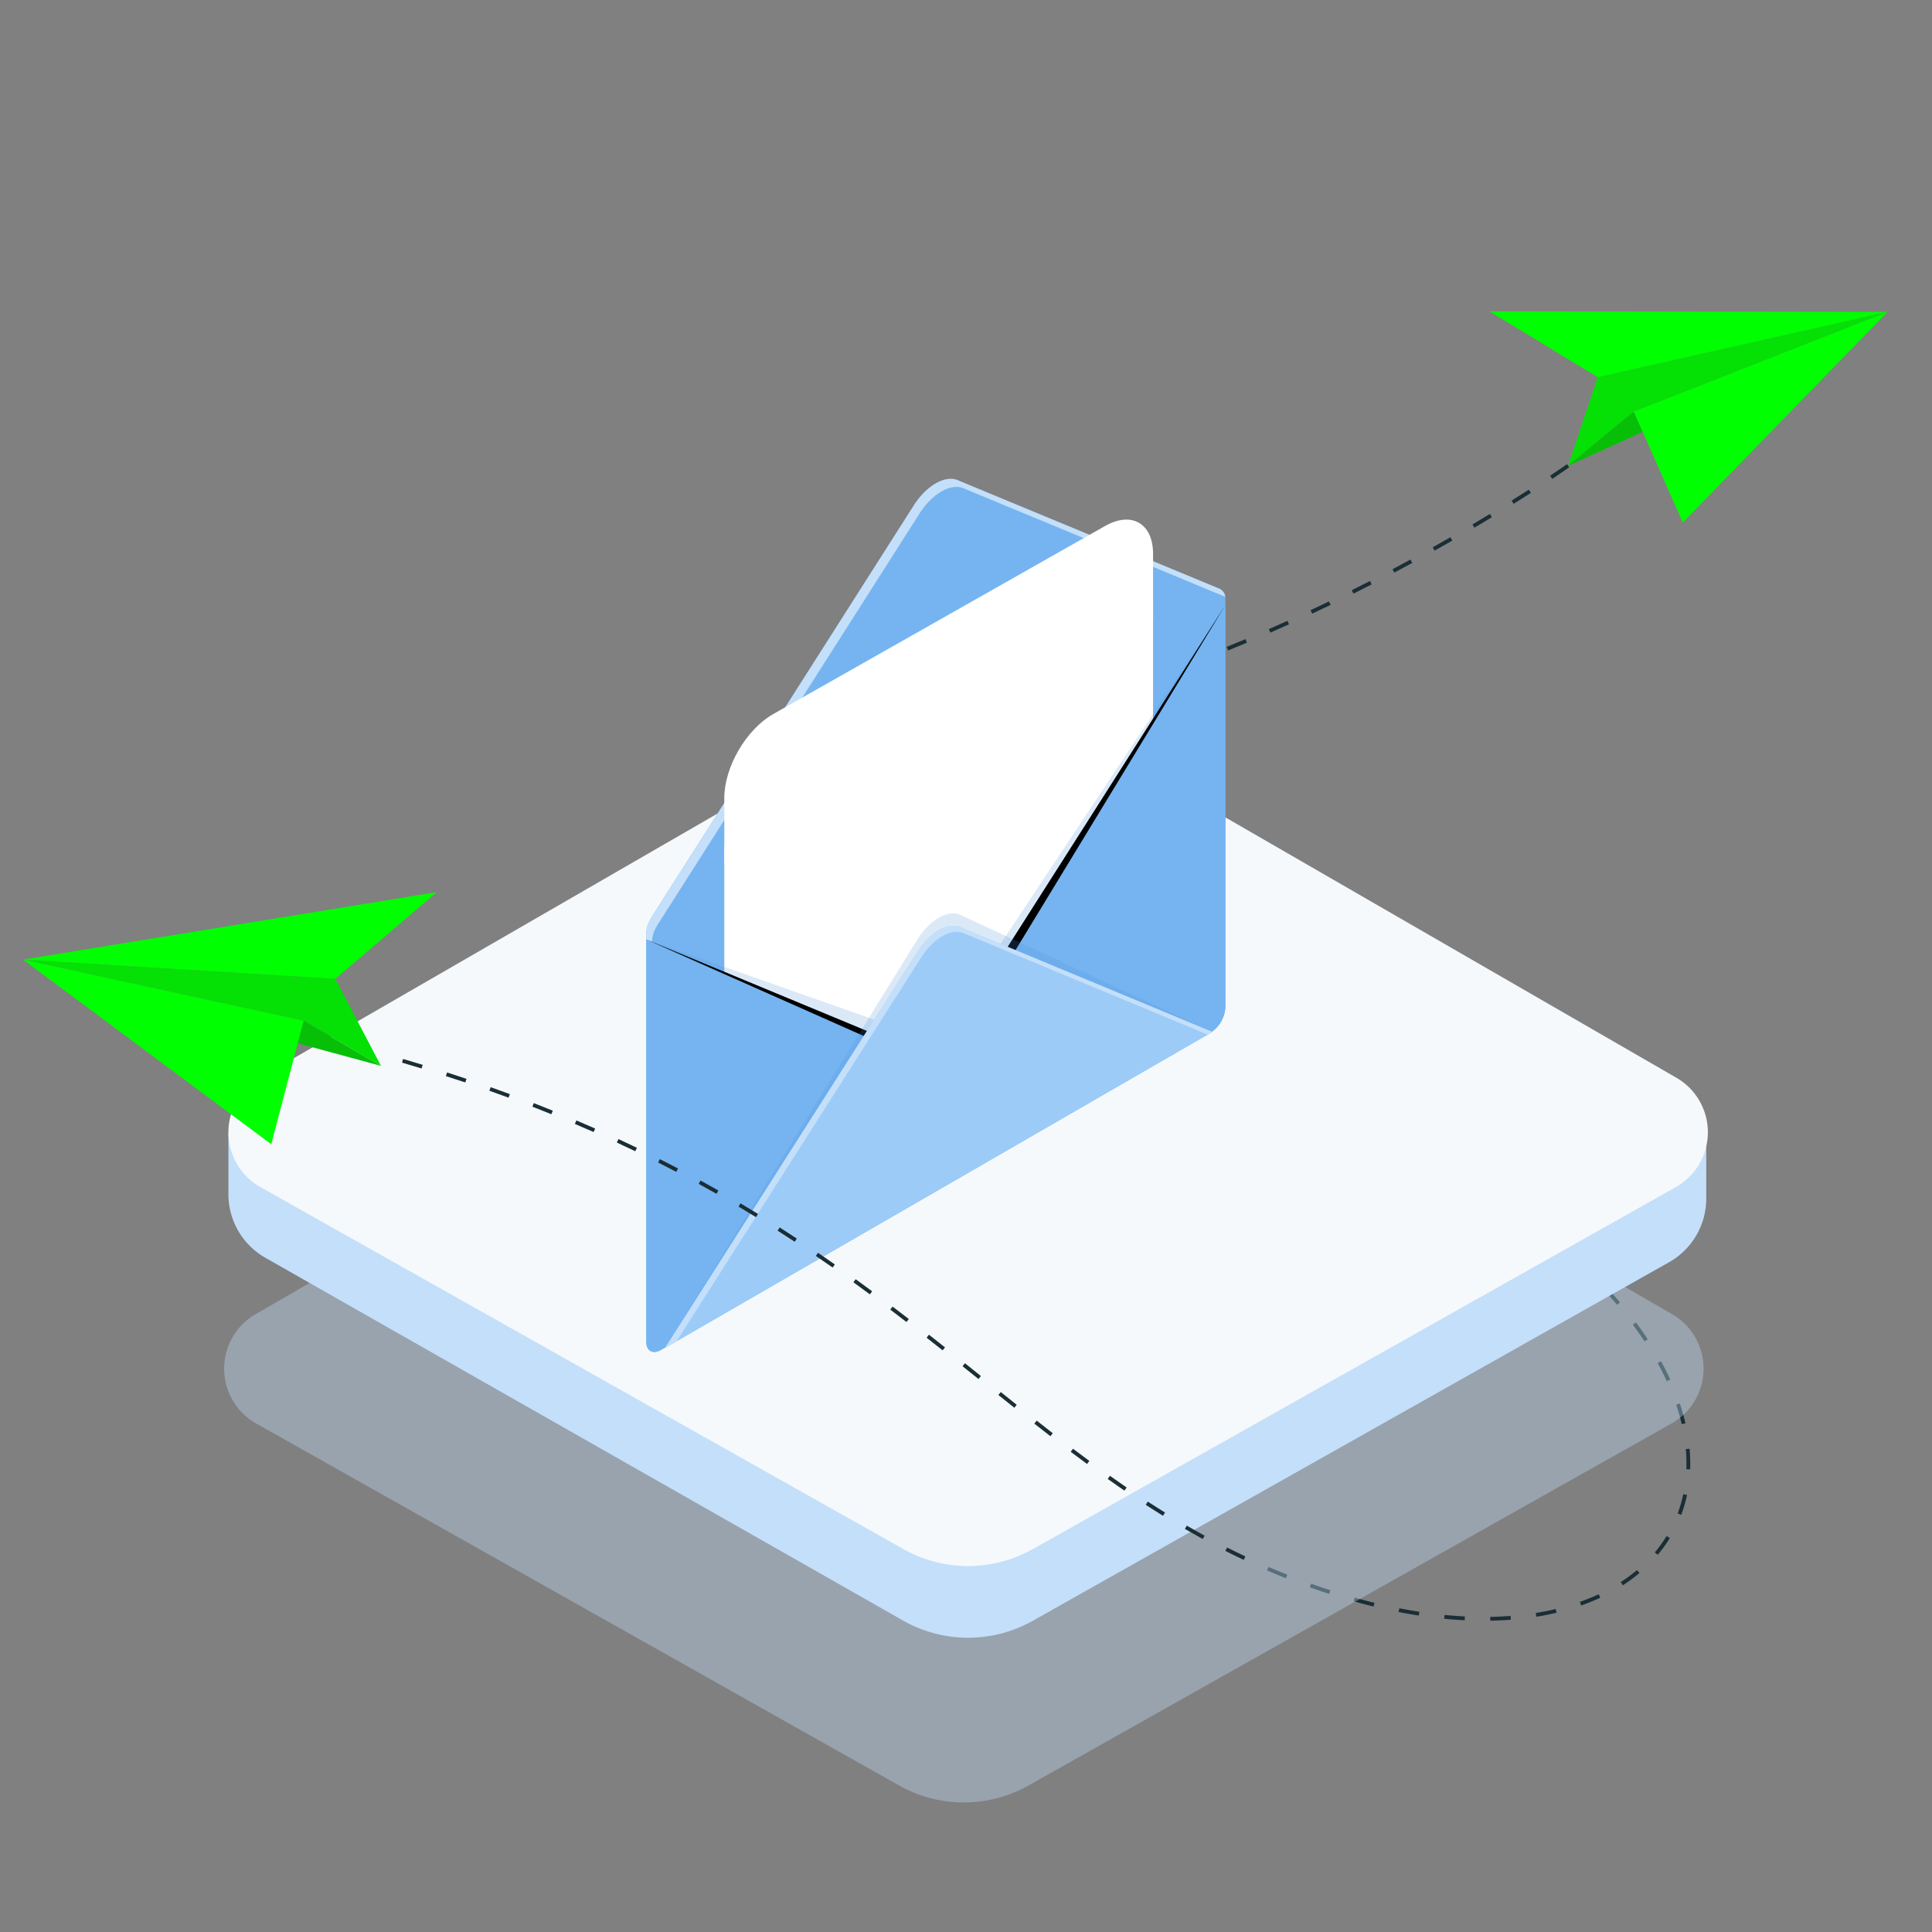 <svg xmlns="http://www.w3.org/2000/svg" xmlns:xlink="http://www.w3.org/1999/xlink" viewBox="0 0 500 500"><rect x="0" y="0" width="500" height="500" fill="#808080" stroke="none"/><defs><radialGradient id="radial-gradient" cx="4352.335" cy="198.958" r="46.822" gradientTransform="translate(-4134.252)" gradientUnits="userSpaceOnUse"><stop offset="0" stop-color="#fff"/><stop offset="0.066" stop-color="#d8d8d8"/><stop offset="0.162" stop-color="#a6a6a6"/><stop offset="0.262" stop-color="#797979"/><stop offset="0.366" stop-color="#545454"/><stop offset="0.473" stop-color="#353535"/><stop offset="0.585" stop-color="#1e1e1e"/><stop offset="0.704" stop-color="#0d0d0d"/><stop offset="0.835" stop-color="#030303"/><stop offset="1"/></radialGradient></defs><g style="isolation:isolate"><g id="Calque_1" data-name="Calque 1"><g id="OBJECTS"><path d="M405.822,120.528l-.28-.4c-.01,0-1.53,1.09-4.37,2.98l.55.82c2.86-1.91,4.39-3,4.39-3Zm-10.16,6.2c-1.36.87-2.85,1.82-4.46,2.82l.53.84c1.61-1.01,3.1-1.96,4.46-2.83Zm-10.07,6.28c-1.44.87-2.95,1.78-4.52,2.71l.5.85q2.37-1.4,4.53-2.72Zm-10.22,6.03q-2.22,1.275-4.58,2.6l.48.86q2.37-1.32,4.59-2.6Zm-10.35,5.78q-2.265,1.245-4.64,2.5l.46.87q2.37-1.26,4.65-2.5Zm-10.48,5.54c-1.54.8-3.11,1.59-4.7,2.39l.44.88c1.59-.8,3.16-1.59,4.71-2.39Zm-10.61,5.29q-2.355,1.14-4.76,2.27l.42.89q2.415-1.125,4.77-2.27Zm-10.74,5.02q-2.385,1.08-4.81,2.15l.39.9c1.62-.71,3.23-1.43,4.82-2.14Zm-10.87,4.74c-1.6.68-3.23,1.35-4.86,2.01l.37.92c1.64-.67,3.26-1.34,4.88-2.02Zm-10.99,4.44q-2.445.945-4.92,1.86l.34.93q2.49-.93,4.94-1.87Zm-11.11,4.1q-2.475.87-4.98,1.7l.31.94q2.52-.84,4.99-1.71Zm-11.24,3.73q-2.5.8-5.02,1.54l.28.94q2.52-.75,5.03-1.53Zm-11.34,3.34q-2.535.69-5.08,1.34l.24.96q2.565-.66,5.1-1.35Z" fill="#1a2e35"/><polygon points="413.487 97.622 405.827 120.529 422.81 106.526 488.477 80.723 413.487 97.622" fill="#05e005"/><polygon points="425.176 111.753 405.827 120.529 422.81 106.526 425.176 111.753" fill="#08bf08"/><polygon points="422.81 106.526 488.477 80.723 435.5 135.235 422.81 106.526" fill="lime"/><polygon points="413.487 97.622 385.461 80.562 488.477 80.723 413.487 97.622" fill="lime"/><path d="M392.287,313.77q-1.051-.769-2.13-1.539l.572-.8q1.084.771,2.142,1.545Z" fill="#1a2e35"/><path d="M398.152,316.978l-.61.78c1.4,1.1,2.77,2.21,4.09,3.32l.64-.76C400.932,319.208,399.562,318.088,398.152,316.978Zm9.11,7.7-.67.73c1.33,1.2,2.61,2.42,3.83,3.62l.7-.71C409.892,327.118,408.592,325.888,407.262,324.678Zm8.48,8.39-.73.67c1.21,1.31,2.38,2.64,3.49,3.95l.75-.64c-1.11-1.32-2.29-2.66-3.51-3.98Zm9.74,12.12q-1.02-1.485-2.1-2.94l-.79.59c.91,1.24,1.81,2.49,2.63,3.74.13.19.26.37.38.56l.83-.54c-.31-.47-.63-.94-.95-1.41Zm4.39,7.1-.87.47c.86,1.57,1.66,3.15,2.36,4.69l.9-.41c-.71-1.57-1.52-3.17-2.39-4.75Zm4.86,10.93-.94.32c.57,1.67,1.05,3.37,1.44,5.03l.96-.22C435.8,366.648,435.3,364.928,434.732,363.218Zm2.66,13.79c-.01-.5-.04-1.01-.08-1.52-.02-.19-.03-.37-.05-.56l-.93.09h-.05c.04.5.08,1,.11,1.5.06,1.25.07,2.49.03,3.71l.99.04c.04-1.068.03-2.16-.02-3.26Zm-1.76,9.69a33.315,33.315,0,0,1-1.46,4.99l.93.35a36.569,36.569,0,0,0,1.5-5.14ZM328.3,405.518l-.4.9q2.415,1.05,4.9,2.03l.36-.92Q330.7,406.553,328.3,405.518Zm11.02,4.34-.34.93c1.69.6,3.37,1.17,5.02,1.71l.31-.94q-2.475-.795-4.99-1.7Zm91.99-12.33a35.208,35.208,0,0,1-3.04,4.22l.75.64a37.347,37.347,0,0,0,3.14-4.34Zm-80.69,15.94-.27.95c1.7.48,3.43.93,5.13,1.35l.23-.96c-1.69-.42-3.4-.87-5.09-1.34Zm73.03-7.13a41.291,41.291,0,0,1-4.2,3.1l.54.83a43.359,43.359,0,0,0,4.3-3.17Zm-61.51,9.88-.19.97c1.75.34,3.51.65,5.23.91l.15-.97C365.62,416.858,363.88,416.558,362.14,416.218Zm11.72,1.73-.1.98c1.79.18,3.57.31,5.3.39l.05-.98c-1.71-.09-3.48-.22-5.25-.39Zm39.87-5.36c-1.54.72-3.17,1.39-4.85,1.98l.33.93c1.71-.6,3.37-1.28,4.94-2.01Zm-22.8,5.61c-1.71.13-3.48.22-5.25.25l.02.99c1.79-.04,3.58-.12,5.3-.25Zm11.67-1.78c-1.67.4-3.4.74-5.15,1.02l.16.97c1.77-.28,3.52-.63,5.22-1.03Z" fill="#1a2e35"/><path d="M85.881,270.094q-1.275-.32-2.561-.634l.234-.959q1.29.313,2.567.634Z" fill="#1a2e35"/><path d="M232.374,244.135,66.147,340.107A16.286,16.286,0,0,0,66.3,368.4l166.389,93.681a34.141,34.141,0,0,0,33.5,0l166.4-93.681a16.284,16.284,0,0,0,.153-28.293L266.517,244.135A34.143,34.143,0,0,0,232.374,244.135Z" fill="#c4dffa" opacity="0.37" style="isolation:isolate"/><path d="M233.481,214.537,59.113,293.193v15.869a18.923,18.923,0,0,0,9.568,16.451L233.8,419.45a34.146,34.146,0,0,0,33.5,0l164.643-92.781a18.928,18.928,0,0,0,9.634-16.489V296.593l-173.96-82.056A34.154,34.154,0,0,0,233.481,214.537Z" fill="#c4dffa"/><path d="M233.481,182.955,67.255,278.929a16.284,16.284,0,0,0,.154,28.293L233.8,400.9a34.141,34.141,0,0,0,33.5,0l166.4-93.682a16.285,16.285,0,0,0,.153-28.293L267.62,182.955A34.15,34.15,0,0,0,233.481,182.955Z" fill="#f5f9fc"/><rect width="500" height="500" fill="none"/><path d="M104.322,274.058l-.27.95c1.7.5,3.39,1,5.05,1.51l.29-.94Q106.887,274.813,104.322,274.058Z" fill="#1a2e35"/><path d="M115.7,277.548l-.3.95q2.535.81,5.01,1.64l.32-.93Q118.242,278.368,115.7,277.548Z" fill="#1a2e35"/><path d="M126.982,281.358l-.33.93c1.67.59,3.33,1.19,4.96,1.79l.34-.92C130.312,282.548,128.662,281.948,126.982,281.358Z" fill="#1a2e35"/><path d="M138.142,285.488l-.36.92c1.66.64,3.29,1.29,4.91,1.95l.37-.92C141.442,286.778,139.8,286.138,138.142,285.488Z" fill="#1a2e35"/><path d="M149.172,289.968l-.39.91c1.64.69,3.25,1.39,4.85,2.09l.39-.9Q151.637,291.018,149.172,289.968Z" fill="#1a2e35"/><path d="M160.052,294.788l-.42.9q2.415,1.125,4.77,2.25l.43-.89C163.262,296.3,161.662,295.538,160.052,294.788Z" fill="#1a2e35"/><path d="M240.412,345.418l-.61.78c1.39,1.09,2.78,2.18,4.15,3.27l.61-.77Q242.507,347.063,240.412,345.418Z" fill="#1a2e35"/><polygon points="250.292 353.258 249.732 352.808 249.122 353.568 249.112 353.588 253.232 356.888 253.852 356.118 250.292 353.258" fill="#1a2e35"/><path d="M261.742,362.448c-.91-.72-1.82-1.45-2.74-2.19l-.62.77q1.11.9,2.22,1.77c.64.52,1.27,1.03,1.91,1.53l.61-.77C262.662,363.188,262.2,362.828,261.742,362.448Z" fill="#1a2e35"/><path d="M268.3,367.658l-.62.78c1.39,1.09,2.78,2.18,4.17,3.25l.6-.78C271.072,369.838,269.682,368.748,268.3,367.658Z" fill="#1a2e35"/><path d="M277.692,374.928l-.6.79c1.41,1.06,2.82,2.12,4.24,3.16l.59-.79Q279.792,376.513,277.692,374.928Z" fill="#1a2e35"/><path d="M291.082,384.618c-1.29-.89-2.56-1.78-3.83-2.68l-.58.81c.98.69,1.96,1.38,2.95,2.07.46.32.92.63,1.39.95l.56-.81C291.412,384.848,291.242,384.728,291.082,384.618Z" fill="#1a2e35"/><path d="M297.052,388.618l-.54.82c1.48.97,2.97,1.91,4.47,2.85l.52-.85C300.012,390.518,298.522,389.568,297.052,388.618Z" fill="#1a2e35"/><path d="M307.592,395.088c-.15-.08-.29-.17-.44-.25l-.15.25-.35.6q2.28,1.32,4.61,2.6l.48-.86C310.342,396.658,308.962,395.888,307.592,395.088Z" fill="#1a2e35"/><path d="M317.572,400.488l-.45.88c1.56.8,3.15,1.57,4.75,2.33l.43-.89Q319.9,401.668,317.572,400.488Z" fill="#1a2e35"/><polygon points="86.782 253.321 98.598 275.858 78.582 264.148 5.952 248.344 86.782 253.321" fill="#05e005"/><polygon points="77 269.981 98.598 275.858 78.582 264.148 77 269.981" fill="#08bf08"/><polygon points="78.582 264.148 5.952 248.344 70.208 296.138 78.582 264.148" fill="lime"/><polygon points="86.782 253.321 113.064 230.87 5.952 248.344 86.782 253.321" fill="lime"/></g><path d="M168.5,237.634l-.079.045L236.487,130.81c3.252-5.106,8.076-7.892,11.329-6.544l68.125,28.244-.078.045a2.533,2.533,0,0,1,1.264,2.5V260.662a8.381,8.381,0,0,1-3.805,6.563l-142.28,82.146c-2.1,1.213-3.805.242-3.805-2.17V241.594A7.831,7.831,0,0,1,168.5,237.634Z" fill="#75b4f0"/><path d="M168.724,349.284V243.677a7.837,7.837,0,0,1,1.265-3.96l-.078.045,68.063-106.869c3.252-5.107,8.076-7.893,11.329-6.544l67.762,28.093a2.292,2.292,0,0,0-1.2-1.887l.078-.045-68.125-28.244c-3.254-1.348-8.077,1.438-11.33,6.544L168.423,237.679l.079-.045a7.831,7.831,0,0,0-1.265,3.96V347.2c0,1.432.608,2.339,1.535,2.6A4.166,4.166,0,0,1,168.724,349.284Z" fill="#c4dffa"/><path d="M187.449,206.5c0-7.946,5.614-17.63,12.539-21.628l85.884-48.675c6.925-4,12.539-.8,12.539,7.149v16.916L187.449,223.366Z" fill="#fff"/><path d="M285.872,267.819l-85.884,48.674c-6.925,4-12.539.8-12.539-7.149V218.761l110.962-63.109v90.539C298.411,254.137,292.8,263.82,285.872,267.819Z" fill="#fff"/><path d="M236.445,267.45c3.313,1.374,8.225-1.464,11.537-6.663l69.145-104.2V256.3a8.381,8.381,0,0,1-3.805,6.563L171.042,345c-2.1,1.213-3.805.242-3.805-2.17V243.125Z" fill="#4c95db" opacity="0.2"/><path d="M236.445,271.817c3.313,1.374,8.225-1.464,11.537-6.663l69.145-108.568V260.662a8.381,8.381,0,0,1-3.805,6.563l-142.28,82.146c-2.1,1.213-3.805.242-3.805-2.17V243.125Z" fill="#75b4f0"/><path d="M237.932,274.5c3.314,1.373,8.226-1.464,11.537-6.663l67.658-111.246L247.982,265.154c-3.312,5.2-8.224,8.037-11.537,6.663l-69.208-28.693Z" fill="url(#radial-gradient)" style="mix-blend-mode:color-dodge"/><path d="M313.692,267.108l.076-.044L248.4,236.691c-3.123-1.3-7.755,1.376-10.88,6.278L172.1,348.855l.075-.043Z" fill="#4c95db" opacity="0.2"/><path d="M313.692,267.108l.076-.044L248.4,239.91c-3.123-1.3-7.755,1.376-10.88,6.278L172.1,348.855l.075-.043Z" fill="#9dcbf7"/><path d="M238.417,247.75c3.124-4.9,7.757-7.576,10.88-6.278l63.271,26.285,1.125-.649.075-.044L248.4,239.91c-3.123-1.3-7.755,1.376-10.879,6.278L172.1,348.855l.075-.043,2.912-1.681Z" fill="#c4dffa"/><path d="M181.3,305.518l-.48.87q2.325,1.275,4.61,2.57l.48-.86Q183.632,306.808,181.3,305.518Z" fill="#1a2e35"/><path d="M191.632,311.418l-.5.85q2.28,1.365,4.52,2.73l.51-.84Q193.927,312.778,191.632,311.418Z" fill="#1a2e35"/><path d="M201.772,317.658l-.53.84q2.235,1.425,4.43,2.87l.54-.83Q204.022,319.1,201.772,317.658Z" fill="#1a2e35"/><path d="M211.7,324.218l-.56.82q2.2,1.5,4.35,3l.56-.81C214.622,326.228,213.172,325.218,211.7,324.218Z" fill="#1a2e35"/><path d="M221.442,331.058l-.58.8q2.145,1.56,4.26,3.12l.59-.79Q223.6,332.628,221.442,331.058Z" fill="#1a2e35"/><path d="M231,338.148l-.6.78,4.19,3.21.61-.78Q233.117,339.753,231,338.148Z" fill="#1a2e35"/><path d="M170.762,299.978l-.44.88q2.37,1.2,4.69,2.42l.46-.88Q173.147,301.183,170.762,299.978Z" fill="#1a2e35"/></g></g></svg>